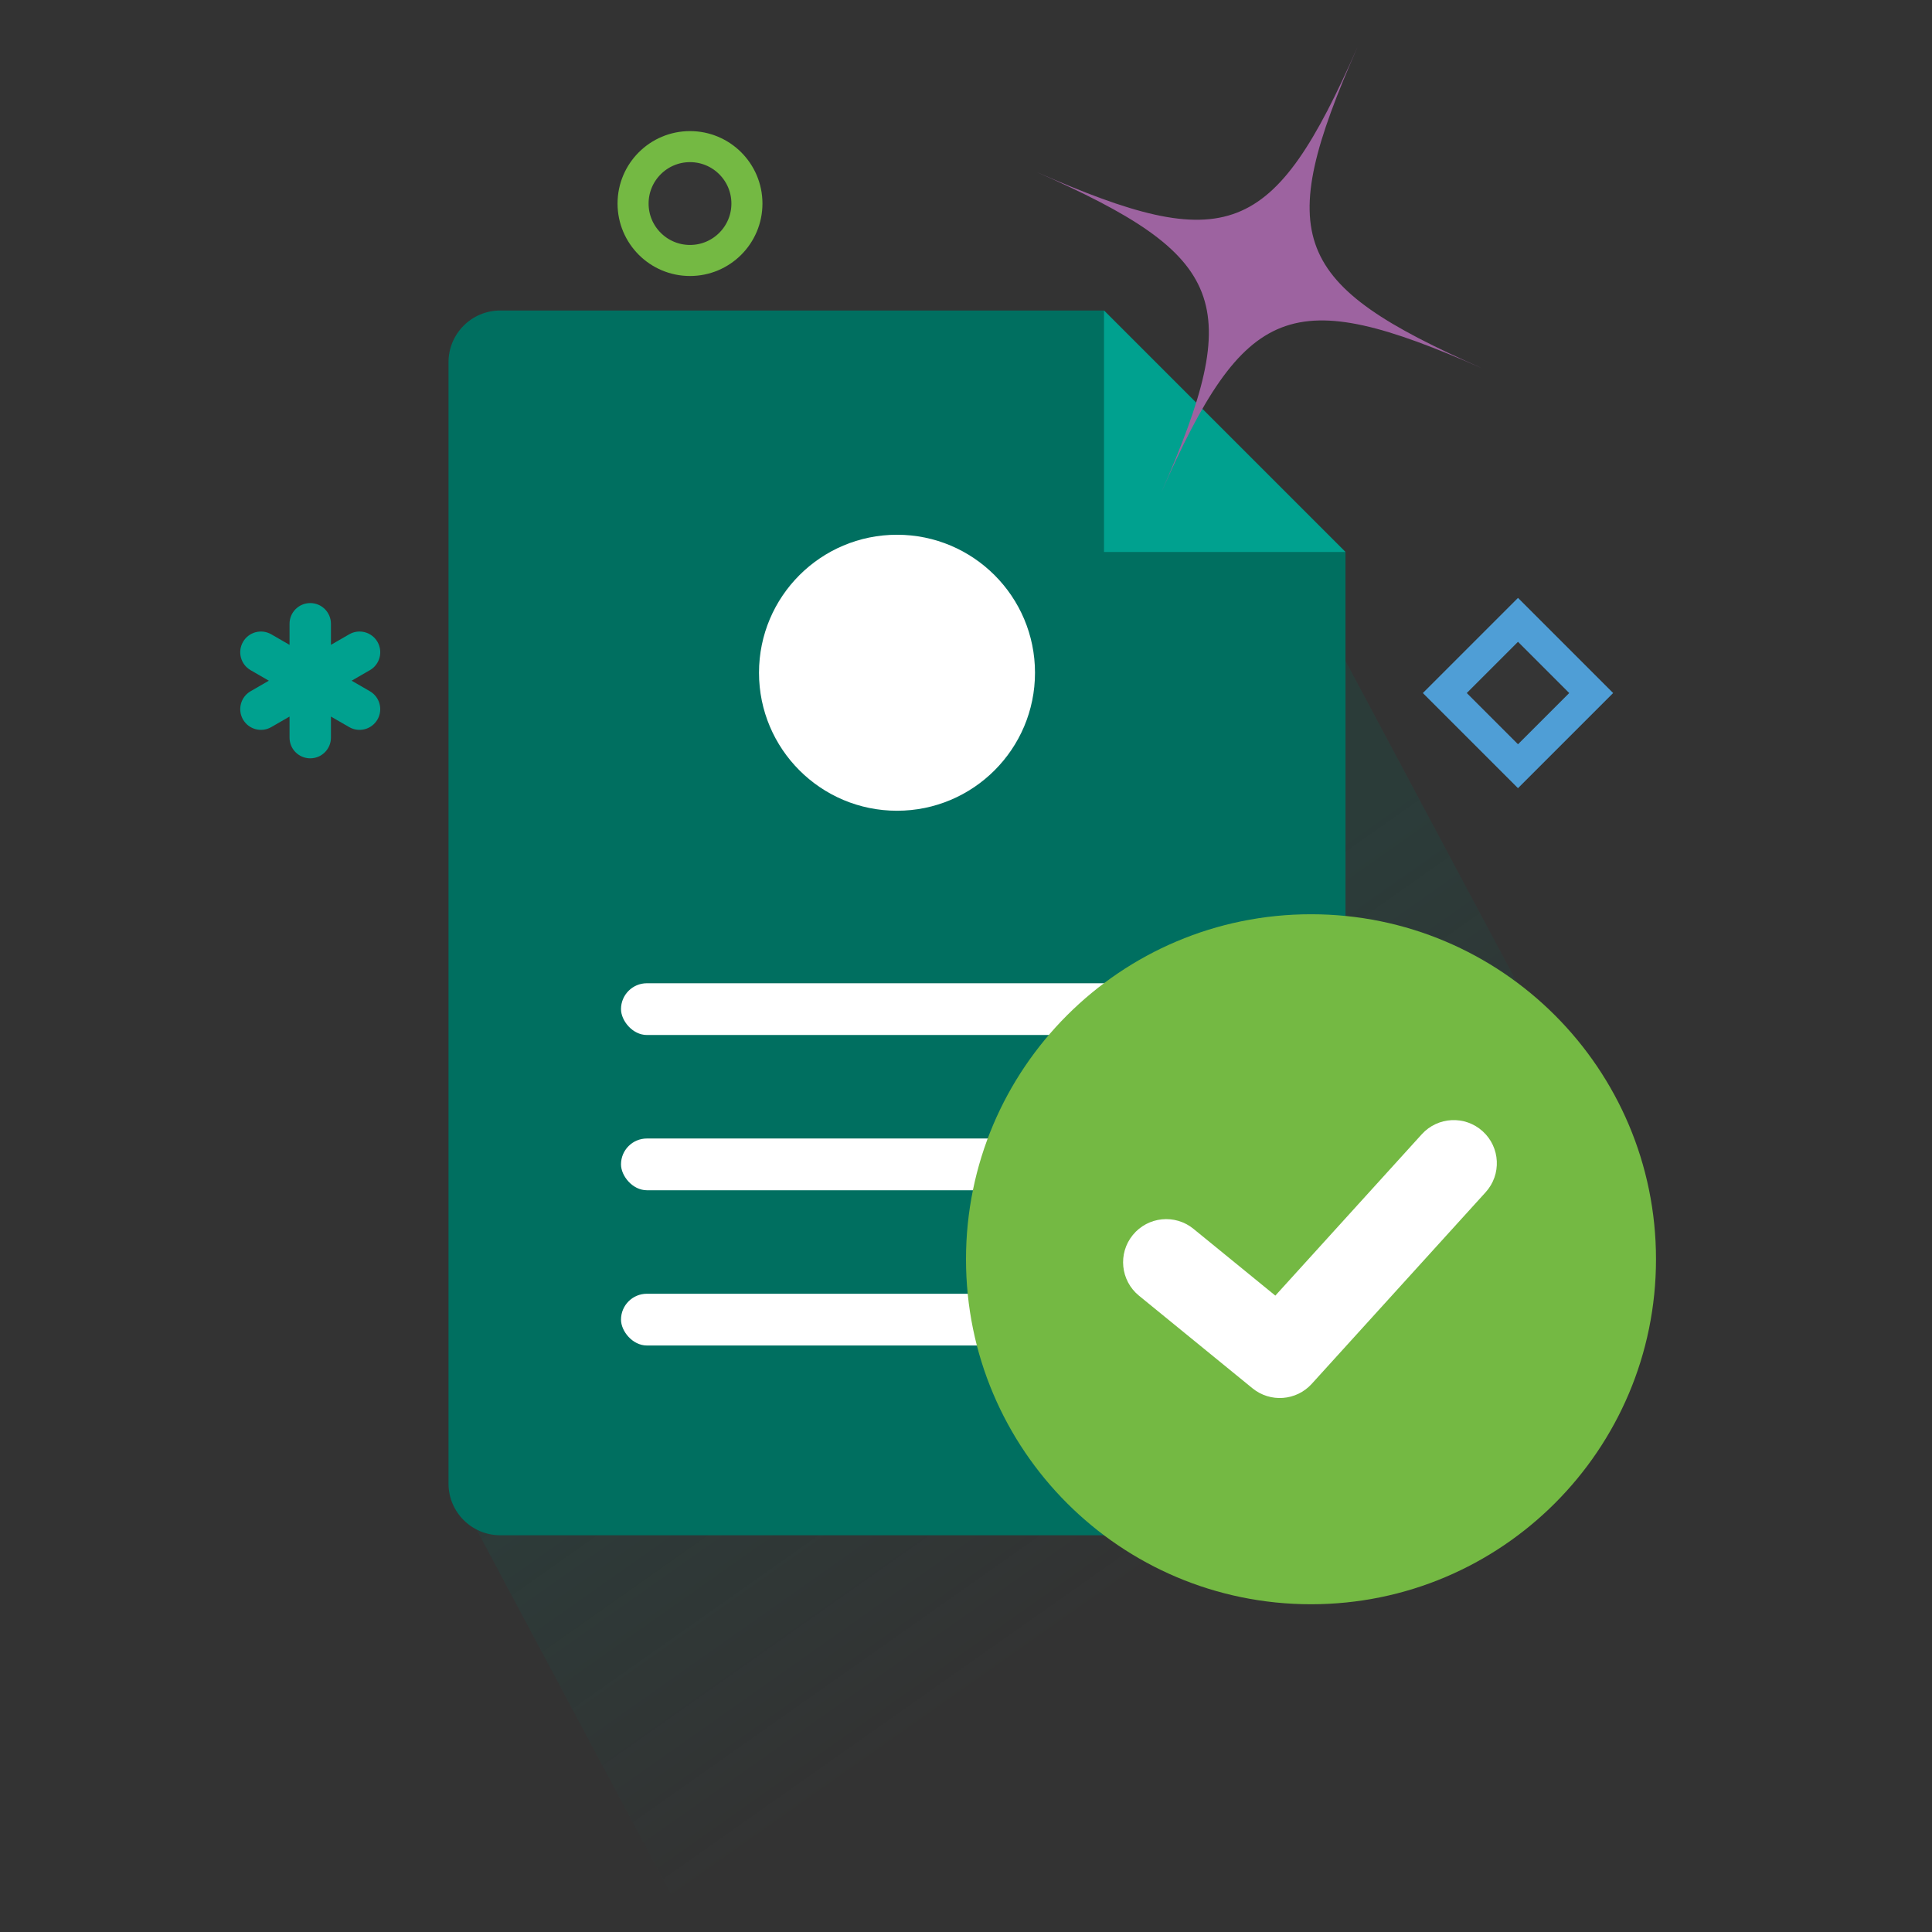 <svg width="112" height="112" viewBox="0 0 112 112" fill="none" xmlns="http://www.w3.org/2000/svg">
<rect x="0" y="0" width="112" height="112" fill="#333333" stroke="none"/>
<g id="Provider / Small / Prequalify">
<path id="shadow" opacity="0.15" fill-rule="evenodd" clip-rule="evenodd" d="M39 110L100.5 80.5L72.5 28L27 87.5L39 110Z" fill="url(#paint0_linear_1_7517)"/>
<g id="icon">
<path id="Rectangle" d="M64 18H29C27.343 18 26 19.343 26 21V86C26 87.657 27.343 89 29 89H75C76.657 89 78 87.657 78 86V32L64 18Z" fill="#006F60"/>
<path id="Vector" d="M64 32V18L78 32H64Z" fill="#00A18F"/>
<rect id="Rectangle_2" x="36" y="57" width="32" height="3" rx="1.5" fill="white"/>
<rect id="Rectangle_3" x="36" y="66" width="32" height="3" rx="1.5" fill="white"/>
<rect id="Rectangle_4" x="36" y="75" width="32" height="3" rx="1.5" fill="white"/>
<circle id="Ellipse" cx="52" cy="39" r="8" fill="white"/>
<path id="Oval" d="M76 93C87.046 93 96 84.046 96 73C96 61.954 87.046 53 76 53C64.954 53 56 61.954 56 73C56 84.046 64.954 93 76 93Z" fill="#74B943"/>
<path id="check (Stroke)" fill-rule="evenodd" clip-rule="evenodd" d="M85.954 65.582C86.976 66.51 87.053 68.091 86.125 69.114L76.041 80.225C75.148 81.209 73.64 81.322 72.609 80.482L66.026 75.111C64.957 74.238 64.797 72.663 65.67 71.594C66.543 70.524 68.117 70.364 69.187 71.237L73.933 75.108L82.422 65.754C83.35 64.731 84.931 64.654 85.954 65.582Z" fill="white"/>
</g>
<g id="confetti">
<circle id="Oval_2" cx="40" cy="11.8" r="3.3" fill="#D8D8D8" fill-opacity="0.01" stroke="#74B943" stroke-width="1.8"/>
<path id="Union" fill-rule="evenodd" clip-rule="evenodd" d="M17.985 34.961C18.648 34.961 19.185 35.498 19.185 36.161V37.383L20.243 36.772C20.817 36.44 21.551 36.637 21.883 37.211C22.214 37.785 22.017 38.519 21.443 38.85L20.385 39.461L21.442 40.072C22.016 40.403 22.213 41.137 21.882 41.711C21.55 42.285 20.816 42.482 20.242 42.15L19.185 41.54V42.761C19.185 43.424 18.648 43.961 17.985 43.961C17.322 43.961 16.785 43.424 16.785 42.761V41.54L15.727 42.15C15.153 42.482 14.42 42.285 14.088 41.711C13.757 41.137 13.954 40.403 14.527 40.072L15.585 39.461L14.527 38.85C13.953 38.519 13.756 37.785 14.088 37.211C14.419 36.637 15.153 36.44 15.727 36.772L16.785 37.383V36.161C16.785 35.498 17.322 34.961 17.985 34.961Z" fill="#00A18F"/>
<rect id="Rectangle_5" x="88" y="35.933" width="6" height="6" transform="rotate(45 88 35.933)" fill="#D8D8D8" fill-opacity="0.01" stroke="#4F9ED6" stroke-width="1.8"/>
<path id="Path" d="M60.056 9.955C71.149 14.844 73.818 13.81 78.701 2.714C73.818 13.809 74.848 16.471 85.946 21.362C74.848 16.471 72.183 17.508 67.295 28.605C72.182 17.508 71.149 14.844 60.056 9.955Z" fill="#9D63A0"/>
</g>
</g>
<defs>
<linearGradient id="paint0_linear_1_7517" x1="57" y1="63.5" x2="73.3" y2="86.623" gradientUnits="userSpaceOnUse">
<stop stop-color="#006F60"/>
<stop offset="1" stop-color="#006F60" stop-opacity="0"/>
</linearGradient>
</defs>
</svg>
